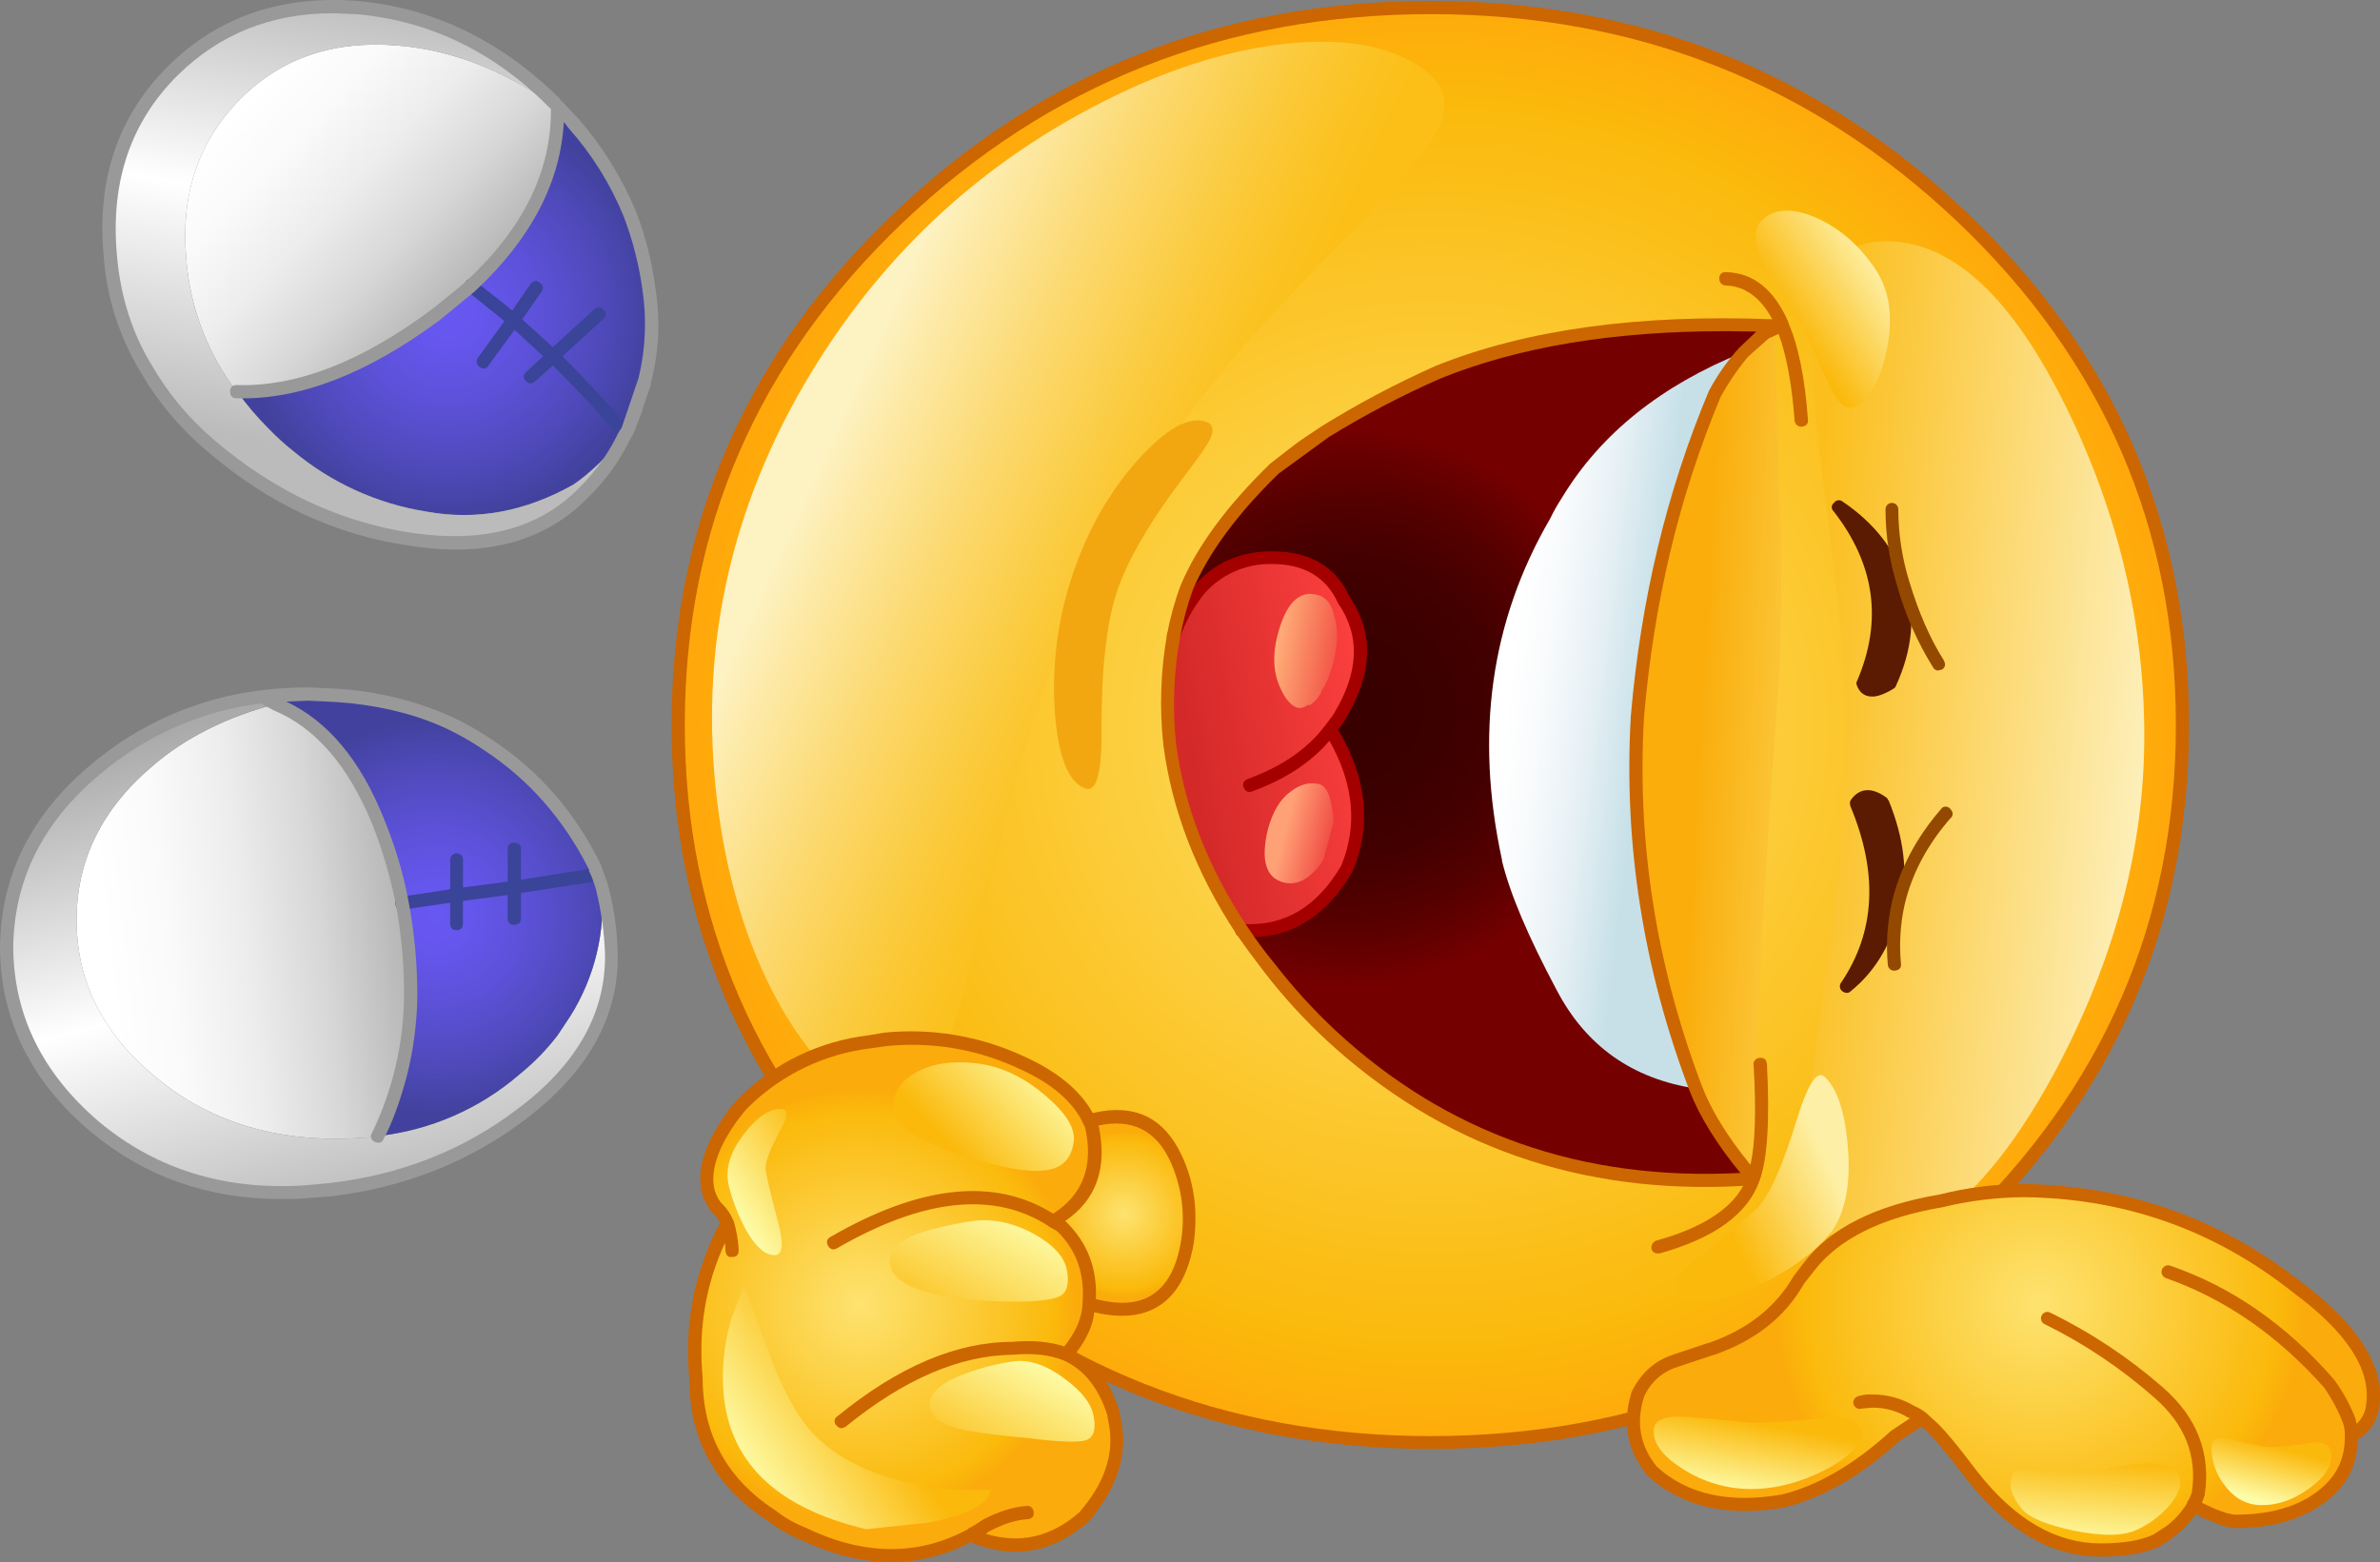 <?xml version="1.0" encoding="iso-8859-1"?>
<!-- Generator: Adobe Illustrator 20.1.0, SVG Export Plug-In . SVG Version: 6.00 Build 0)  -->
<svg version="1.0" id="Layer_1" xmlns="http://www.w3.org/2000/svg" xmlns:xlink="http://www.w3.org/1999/xlink" x="0px" y="0px"
	 viewBox="0 0 963.3 632.37" enable-background="new 0 0 963.3 632.37" xml:space="preserve">
<rect x="0" y="0" width="963.3" height="632.37" fill="#808080" stroke="none"/>
<title>emoji3_0002</title>
<radialGradient id="SVGID_1_" cx="442.242" cy="449.624" r="80.408" gradientTransform="matrix(3.7 0 0 -3.7 -1055.94 1957.14)" gradientUnits="userSpaceOnUse">
	<stop  offset="0" style="stop-color:#FDE370"/>
	<stop  offset="0.85" style="stop-color:#FBB90B"/>
	<stop  offset="1" style="stop-color:#FFA80B"/>
</radialGradient>
<path fill="url(#SVGID_1_)" d="M579.12,3.14c-84,0-155.82,28.353-215.46,85.06c-59.38,56.58-89.07,124.993-89.07,205.24
	c0,80.127,29.69,148.54,89.07,205.24c59.627,56.827,131.447,85.24,215.46,85.24c83.893,0,155.65-28.413,215.27-85.24
	c59.38-56.707,89.07-125.12,89.07-205.24c0-80.247-29.69-148.66-89.07-205.24C734.797,31.493,663.04,3.14,579.12,3.14z"/>
<radialGradient id="SVGID_2_" cx="442.222" cy="449.519" r="40.66" gradientTransform="matrix(3.7 0 0 -3.7 -1089.94 1949.37)" gradientUnits="userSpaceOnUse">
	<stop  offset="0" style="stop-color:#380000"/>
	<stop  offset="0.24" style="stop-color:#3B0000"/>
	<stop  offset="0.41" style="stop-color:#440000"/>
	<stop  offset="0.56" style="stop-color:#540000"/>
	<stop  offset="0.7" style="stop-color:#6B0000"/>
	<stop  offset="0.75" style="stop-color:#750000"/>
</radialGradient>
<path fill="url(#SVGID_2_)" d="M718.26,132c-28.46-2.34-58.397-0.367-89.81,5.92L590,148.11
	c-67.007,24.407-105.373,62.127-115.1,113.16c-4.807,25.64-2.96,48.753,5.54,69.34c29.44,72.48,76.5,118.643,141.18,138.49
	c32.4,9.86,61.78,12.527,88.14,8c-44.84-67.093-56.913-144.707-36.22-232.84c6.625-27.897,16.098-55.039,28.27-81L718.26,132z"/>
<linearGradient id="SVGID_3_" gradientUnits="userSpaceOnUse" x1="1417.353" y1="943.288" x2="1460.774" y2="963.218" gradientTransform="matrix(3.7 0 0 3.7 -4907.96 -3312.71)">
	<stop  offset="0" style="stop-color:#FDF2C2"/>
	<stop  offset="0.09" style="stop-color:#FDEBAB"/>
	<stop  offset="0.36" style="stop-color:#FCD86C"/>
	<stop  offset="0.59" style="stop-color:#FBCB3E"/>
	<stop  offset="0.76" style="stop-color:#FBC222"/>
	<stop  offset="0.87" style="stop-color:#FBBF17"/>
</linearGradient>
<path fill="url(#SVGID_3_)" d="M292,336.52c4.313,25.76,11.767,48.427,22.36,68c10.347,19.107,21.987,32.233,34.92,39.38
	c11.7,6.533,21.063,4.067,28.09-7.4c5.147-8.333,10.863-25.833,17.15-52.5c9.733-40.927,16.4-67.553,20-79.88
	c10.227-34.393,22.36-64.347,36.4-89.86c14.047-25.393,31.91-50.603,53.59-75.63c7.393-8.38,24.147-26.007,50.26-52.88
	c16.107-16.5,25.577-28.503,28.41-36.01c3.94-10-0.003-18.26-11.83-24.78c-12.813-7.147-29.877-9.55-51.19-7.21
	c-21.56,2.34-44.167,9.18-67.82,20.52c-56.167,27-99.587,68.113-130.26,123.34C291.9,216.337,281.873,274.64,292,336.52z"/>
<linearGradient id="SVGID_4_" gradientUnits="userSpaceOnUse" x1="1528.794" y1="978.154" x2="1509.844" y2="977.105" gradientTransform="matrix(3.7 0 0 3.7 -4907.96 -3312.71)">
	<stop  offset="0" style="stop-color:#FCD657"/>
	<stop  offset="0.28" style="stop-color:#FBCB42"/>
	<stop  offset="0.86" style="stop-color:#FAAE0D"/>
	<stop  offset="0.89" style="stop-color:#FAAD0B"/>
</linearGradient>
<path fill="url(#SVGID_4_)" d="M718.26,132c-6.667,4.193-13.443,11.343-20.33,21.45c-27.953,40.447-44.597,83.66-49.93,129.64
	c-8.133,69.153,12.44,133.82,61.72,194c0.74-52.667,3.88-115.667,9.42-189c1.6-21.333,2.153-45.37,1.66-72.11
	C719.72,181.827,718.873,153.833,718.26,132z"/>
<linearGradient id="SVGID_5_" gradientUnits="userSpaceOnUse" x1="1563.183" y1="979.161" x2="1523.463" y2="976.061" gradientTransform="matrix(3.7 0 0 3.7 -4907.96 -3312.71)">
	<stop  offset="0" style="stop-color:#FDF2C2"/>
	<stop  offset="1" style="stop-color:#FBBE1C"/>
</linearGradient>
<path fill="url(#SVGID_5_)" d="M763.35,97.63c-12.813,0-21.437,6.227-25.87,18.68c-3.573,10.233-4.573,26.137-3,47.71
	c0.613,6.9,3.14,28.35,7.58,64.35c3.447,28.353,5.17,51.02,5.17,68c0,29.333-4.62,75.667-13.86,139
	c-2.22,23.42-1.973,40.493,0.74,51.22c3.447,13.067,10.9,18.983,22.36,17.75c26.853-3.08,52.293-27.24,76.32-72.48
	c23.407-44.5,35.11-89.123,35.11-133.87c0-45.853-10.533-90.23-31.6-133.13C814.273,120.04,789.957,97.63,763.35,97.63z"/>
<linearGradient id="SVGID_6_" gradientUnits="userSpaceOnUse" x1="1526.546" y1="1022.461" x2="1514.826" y2="1027.781" gradientTransform="matrix(3.7 0 0 3.7 -4907.96 -3312.71)">
	<stop  offset="0" style="stop-color:#FDF0A6"/>
	<stop  offset="1" style="stop-color:#FBB90B"/>
</linearGradient>
<path fill="url(#SVGID_6_)" d="M706.8,522.35c13.553-5.547,24.333-12.573,32.34-21.08c7.02-7.64,9.977-19.537,8.87-35.69
	c-1.107-14.913-4.247-24.773-9.42-29.58c-3.08-2.96-6.837,2.707-11.27,17c-5.667,18.613-10.963,30.57-15.89,35.87
	c-1.333,1.48-9.71,8.507-25.13,21.08c-8.133,6.533-10.413,11.463-6.84,14.79C683.767,528.82,692.88,528.023,706.8,522.35z"/>
<linearGradient id="SVGID_7_" gradientUnits="userSpaceOnUse" x1="1378.098" y1="930.383" x2="1353.098" y2="906.763" gradientTransform="matrix(3.7 0 0 3.7 -4907.96 -3312.71)">
	<stop  offset="0" style="stop-color:#AAAAAA"/>
	<stop  offset="0.09" style="stop-color:#B8B8B8"/>
	<stop  offset="0.33" style="stop-color:#D7D7D7"/>
	<stop  offset="0.57" style="stop-color:#EDEDED"/>
	<stop  offset="0.8" style="stop-color:#FAFAFA"/>
	<stop  offset="1" style="stop-color:#FFFFFF"/>
</linearGradient>
<path fill="url(#SVGID_7_)" d="M93.69,155.69l2.22,2.77c24.667,0.987,51.46-9.367,80.38-31.06c6.773-5.333,11.577-9.217,14.41-11.65
	c23.28-21.82,34.92-45.487,34.92-71v-0.93l-0.55-0.37c-0.193-0.247-0.448-0.437-0.74-0.55c-20.327-14.427-41.27-22.563-62.83-24.41
	c-26.24-2.327-47.673,4.887-64.3,21.64c-16.88,17.013-24.147,38.523-21.8,64.53C76.751,123.015,83.073,140.656,93.69,155.69z"/>
<path fill="#FBB90B" d="M226.18,44.38l-0.55-0.55v0.92L226.18,44.38z"/>
<path fill="#D69C03" d="M225.62,42.9v0.92l0.55,0.55c0.799,0.398,1.545,0.895,2.22,1.48L225.62,42.9z"/>
<radialGradient id="SVGID_8_" cx="442.212" cy="449.529" r="22.54" gradientTransform="matrix(3.7 0 0 -3.7 -1455.07 1789.43)" gradientUnits="userSpaceOnUse">
	<stop  offset="0" style="stop-color:#6858F3"/>
	<stop  offset="0.18" style="stop-color:#6556EC"/>
	<stop  offset="0.45" style="stop-color:#5C51D8"/>
	<stop  offset="0.78" style="stop-color:#4E49B8"/>
	<stop  offset="1" style="stop-color:#42429E"/>
</radialGradient>
<path fill="url(#SVGID_8_)" d="M228.39,45.86c-0.675-0.585-1.421-1.082-2.22-1.48l-0.55,0.37c0,25.52-11.64,49.187-34.92,71
	c-2.833,2.467-7.637,6.35-14.41,11.65c-28.947,21.693-55.74,32.047-80.38,31.06c3.885,5.401,8.21,10.471,12.93,15.16
	c3.065,3.171,6.335,6.138,9.79,8.88c15.444,12.931,34.107,21.429,54,24.59c20.2,3.7,40.033,0.063,59.5-10.91
	c6.527-4.44,13.427-11.033,20.7-19.78l1.11-1.85l3.7-9.43c0.029-0.7,0.217-1.384,0.55-2l1.48-4.62l0.92-2l0.37-2.59
	c2.962-12.226,3.526-24.91,1.66-37.35c-1.393-10.271-3.997-20.342-7.76-30c-5.487-13.286-13.099-25.59-22.54-36.43
	c-2.077-2.529-4.297-4.936-6.65-7.21L228.39,45.86z"/>
<path fill="#D69C03" d="M225.07,43.45l0.55,0.37V42.9L224.7,42l-0.37,0.92C224.619,43.028,224.875,43.211,225.07,43.45z"/>
<linearGradient id="SVGID_9_" gradientUnits="userSpaceOnUse" x1="1373.525" y1="889.857" x2="1364.095" y2="945.088" gradientTransform="matrix(3.7 0 0 3.7 -4907.96 -3312.71)">
	<stop  offset="0" style="stop-color:#AAAAAA"/>
	<stop  offset="0.53" style="stop-color:#FFFFFF"/>
	<stop  offset="1" style="stop-color:#BBBBBB"/>
</linearGradient>
<path fill="url(#SVGID_9_)" d="M97.2,40.13c16.627-16.753,38.06-23.967,64.3-21.64c21.56,1.847,42.503,9.983,62.83,24.41l0.37-0.9
	c-23.287-23.333-50.02-36.287-80.2-38.86C114.32,0.68,89.487,9.187,70,28.66c-19.587,19.473-28.087,44.373-25.5,74.7
	c1.121,16.033,6.062,31.566,14.41,45.3c6.773,12.033,15.662,22.745,26.24,31.62c24.513,21.2,51.677,33.897,81.49,38.09
	c30.06,4.44,53.343-1.97,69.85-19.23c6.635-6.633,12.129-14.316,16.26-22.74c-7.267,8.753-14.167,15.347-20.7,19.78
	c-19.467,10.973-39.3,14.61-59.5,10.91c-19.893-3.161-38.556-11.659-54-24.59c-3.455-2.742-6.725-5.709-9.79-8.88
	c-4.696-4.691-8.997-9.762-12.86-15.16l-2.22-2.77c-10.611-15.025-16.934-32.655-18.29-51C73.05,78.657,80.32,57.137,97.2,40.13z"/>
<linearGradient id="SVGID_10_" gradientUnits="userSpaceOnUse" x1="1372.988" y1="994.775" x2="1337.988" y2="998.775" gradientTransform="matrix(3.7 0 0 3.7 -4907.96 -3312.71)">
	<stop  offset="0" style="stop-color:#AAAAAA"/>
	<stop  offset="0.09" style="stop-color:#B8B8B8"/>
	<stop  offset="0.33" style="stop-color:#D7D7D7"/>
	<stop  offset="0.57" style="stop-color:#EDEDED"/>
	<stop  offset="0.8" style="stop-color:#FAFAFA"/>
	<stop  offset="1" style="stop-color:#FFFFFF"/>
</linearGradient>
<path fill="url(#SVGID_10_)" d="M111.79,284.94c-20.08,5.333-36.71,13.667-49.89,25C41.3,327.313,31,348.133,31,372.4
	c0,24.533,10.287,45.427,30.86,62.68C82.093,452.36,106.87,461,136.19,461c2.953,0,7.387-0.183,13.3-0.55
	c0.058-0.243,0.262-0.423,0.51-0.45h0.74l2.22-0.18c3.906-8.185,7-16.732,9.24-25.52c2.502-10.166,3.804-20.591,3.88-31.06
	c0.137-12.652-0.978-25.287-3.33-37.72c-2.07-11.211-5.291-22.179-9.61-32.73C143.44,308.53,129.657,292.58,111.79,284.94z"/>
<linearGradient id="SVGID_11_" gradientUnits="userSpaceOnUse" x1="1353.604" y1="973.227" x2="1367.324" y2="1026.677" gradientTransform="matrix(3.7 0 0 3.7 -4907.96 -3312.71)">
	<stop  offset="0" style="stop-color:#AAAAAA"/>
	<stop  offset="0.53" style="stop-color:#FFFFFF"/>
	<stop  offset="1" style="stop-color:#BBBBBB"/>
</linearGradient>
<path fill="url(#SVGID_11_)" d="M61.9,309.9c13.18-11.333,29.81-19.667,49.89-25c-0.367-0.12-2.153-1.043-5.36-2.77
	c-24.998,2.627-48.596,12.833-67.63,29.25c-23.773,19.6-35.847,43.7-36.22,72.3c0.367,28.473,12.317,52.633,35.85,72.48
	c23.9,19.847,52.423,28.597,85.57,26.25l9.79-0.74c28.947-3.453,54.633-13.56,77.06-30.32c24.76-18.86,36.957-40.493,36.59-64.9
	c-0.199-9.426-1.501-18.797-3.88-27.92c1.643,18.546-2.836,37.12-12.75,52.88l-5.17,7.77c-4.469,5.832-9.619,11.11-15.34,15.72
	c-16.115,13.951-36.093,22.67-57.28,25l-2.22,0.18H150c-0.242-0.001-0.46,0.146-0.55,0.37c-5.913,0.367-10.347,0.55-13.3,0.55
	c-29.333,0-54.093-8.63-74.28-25.89C41.29,417.83,31,396.927,31,372.4C31,348.133,41.3,327.3,61.9,309.9z"/>
<radialGradient id="SVGID_12_" cx="442.212" cy="449.499" r="21.54" gradientTransform="matrix(3.7 0 0 -3.7 -1459.69 2034.06)" gradientUnits="userSpaceOnUse">
	<stop  offset="0" style="stop-color:#6858F3"/>
	<stop  offset="0.18" style="stop-color:#6556EC"/>
	<stop  offset="0.45" style="stop-color:#5C51D8"/>
	<stop  offset="0.78" style="stop-color:#4E49B8"/>
	<stop  offset="1" style="stop-color:#42429E"/>
</radialGradient>
<path fill="url(#SVGID_12_)" d="M197.53,301.58c-5.805-3.89-11.923-7.292-18.29-10.17c-13.61-5.741-28.118-9.057-42.87-9.8
	c-2.08-0.294-4.18-0.418-6.28-0.37l-5.36-0.19c-6.115-0.049-12.226,0.322-18.29,1.11c3.2,1.727,4.987,2.65,5.36,2.77
	c17.86,7.64,31.657,23.603,41.39,47.89c4.319,10.551,7.54,21.519,9.61,32.73c2.352,12.433,3.467,25.068,3.33,37.72
	c-0.076,10.469-1.378,20.894-3.88,31.06c-2.242,8.792-5.34,17.343-9.25,25.53c21.187-2.33,41.165-11.049,57.28-25
	c5.721-4.61,10.871-9.888,15.34-15.72l5.17-7.77c9.914-15.76,14.393-34.334,12.75-52.88l-2.77-7.4
	C230.55,330.283,216.137,313.78,197.53,301.58z"/>
<path fill="#3A4498" d="M240.77,352.24c-0.554-0.467-1.285-0.668-2-0.55l-27.9,4.44v-12.39c0-1.727-0.923-2.59-2.77-2.59
	c-1.252-0.178-2.412,0.692-2.59,1.944c-0.031,0.214-0.031,0.432,0,0.646v13.13l-18.11,2.4v-11.1
	c0.089-1.428-0.996-2.657-2.424-2.746c-1.428-0.089-2.657,0.996-2.746,2.424c-0.007,0.107-0.007,0.215,0,0.322V360l-19.77,3
	c-1.847,0.247-2.647,1.247-2.4,3c0.115,1.382,1.327,2.409,2.709,2.294c0.146-0.012,0.29-0.037,0.431-0.074l19-2.77v8.32
	c0,1.847,0.863,2.77,2.59,2.77c1.727,0,2.59-0.923,2.59-2.77v-9.06l18.11-2.4v9.43c-0.178,1.252,0.692,2.412,1.944,2.59
	c0.214,0.03,0.432,0.03,0.646,0c1.847,0,2.77-0.863,2.77-2.59v-10.25l28.82-4.49c1.382-0.115,2.409-1.327,2.294-2.709
	c-0.012-0.146-0.037-0.29-0.074-0.431c-0.095-0.695-0.504-1.307-1.11-1.66 M219.15,118.15c0.987-1.6,0.74-2.833-0.74-3.7
	c-1.233-1.107-2.467-0.923-3.7,0.55l-7.39,10.72c-2-1.727-7.05-5.727-15.15-12c-0.865-0.945-2.332-1.011-3.278-0.146
	c-0.165,0.151-0.307,0.325-0.422,0.516c-0.467,0.554-0.668,1.285-0.55,2c0.095,0.695,0.504,1.307,1.11,1.66L204.19,130l-10.72,14.79
	c-0.874,1.146-0.653,2.784,0.493,3.658c0.019,0.014,0.038,0.028,0.057,0.042c1.48,1.107,2.713,0.923,3.7-0.55l10.53-14.42
	l11.64,10.72l-6.84,6.29c-1.333,1.233-1.393,2.467-0.18,3.7c1.107,1.233,2.34,1.293,3.7,0.18l7.21-6.47
	c9.607,9.493,18.17,18.677,25.69,27.55c0.515,0.564,1.236,0.896,2,0.92c0.631-0.008,1.232-0.276,1.66-0.74
	c1.098-0.66,1.453-2.086,0.792-3.184c-0.115-0.191-0.257-0.365-0.422-0.516c-7.513-8.753-16.137-18-25.87-27.74l16.63-15.16
	c1.022-0.764,1.231-2.212,0.467-3.233c-0.132-0.177-0.29-0.334-0.467-0.467c-1.107-1.233-2.34-1.293-3.7-0.18l-16.82,15.35
	l-12.38-11.28L219.15,118.15z"/>
<path fill="#999999" d="M243.18,350c-10.473-21.333-25.2-38.213-44.18-50.64c-5.935-4.041-12.24-7.51-18.83-10.36
	c-13.805-5.789-28.481-9.226-43.42-10.17l-12-0.55c-6.237-0.003-12.468,0.368-18.66,1.11c-25.483,2.994-49.52,13.429-69.11,30
	C12.573,329.697,0.247,354.46,0,383.68c0.247,29.213,12.503,54.053,36.77,74.52c21.807,18.12,47.43,27.18,76.87,27.18
	c4.667,0,8.177-0.123,10.53-0.37l10-0.74c29.567-3.573,55.62-13.867,78.16-30.88c25.5-19.227,38.067-41.54,37.7-66.94
	c-0.169-9.685-1.537-19.311-4.07-28.66L243.18,350 M178.18,293.79c6.269,2.773,12.268,6.12,17.92,10
	c18,11.833,32.107,27.92,42.32,48.26v0.55c0.247,0.493,0.617,1.293,1.11,2.4l1.48,4.25c2.273,8.893,3.574,18.006,3.88,27.18
	c0.247,23.913-11.64,44.807-35.66,62.68c-21.807,16.52-47,26.443-75.58,29.77l-9.79,0.92c-32.573,2.233-60.493-6.327-83.76-25.68
	c-22.913-19.6-34.493-43.08-34.74-70.44c0.247-27.487,11.95-50.907,35.11-70.26c18.521-15.761,41.268-25.728,65.41-28.66l1.11,0.74
	l3.7,2c17,7.027,30.367,22.497,40.1,46.41c4.104,10.417,7.257,21.184,9.42,32.17c2.303,12.254,3.418,24.702,3.33,37.17
	c-0.173,19.159-4.589,38.041-12.93,55.29c-0.793,1.069-0.569,2.578,0.5,3.371c0.187,0.138,0.392,0.249,0.61,0.329
	c1.727,0.74,2.897,0.37,3.51-1.11c3.573-6.667,6.777-15.42,9.61-26.26c2.571-10.348,3.937-20.958,4.07-31.62
	c0.024-12.832-1.158-25.639-3.53-38.25c-2.13-11.337-5.41-22.428-9.79-33.1c-9.487-23.933-22.73-39.9-39.73-47.9l8.87-0.37
	l11.46,0.55c15.767,1.107,29.75,4.31,41.95,9.61 M41.95,103.55c1.154,16.413,6.152,32.325,14.59,46.45
	c7.046,12.277,16.183,23.229,27,32.36c24.76,21.447,52.353,34.327,82.78,38.64c5.929,0.928,11.919,1.423,17.92,1.48
	c22.42,0,40.467-7.15,54.14-21.45c6.928-6.79,12.62-14.736,16.82-23.48l1.11-1.85l3.7-9.43l0.18-1.11l3-8.69l0.37-2
	c3.207-12.441,3.772-25.417,1.66-38.09c-1.361-10.501-3.966-20.804-7.76-30.69c-5.638-13.516-13.369-26.06-22.91-37.17l-7-7.4
	L227,40.75l-0.37-0.74c-23.833-23.593-51.147-36.807-81.94-39.64c-30.92-2.34-56.42,6.413-76.5,26.26
	C47.863,46.723,39.117,72.363,41.95,103.55 M134.71,5.36l9.42,0.37c29.813,2.587,55.99,15.283,78.53,38.09L223,44v0.74
	c0,24.9-11.397,47.9-34.19,69c-2.34,2.093-6.53,5.543-12.57,10.35l-1.66,1.29c-28.307,21.08-54.533,31.243-78.68,30.49
	c-1.847,0-2.77,0.863-2.77,2.59c0,1.847,0.863,2.77,2.59,2.77c25.38,0.74,52.79-9.8,82.23-31.62l14.41-11.83
	c22.547-21.08,34.497-43.883,35.85-68.41l2,2.59c9.342,10.496,16.838,22.5,22.17,35.5c3.631,9.482,6.174,19.345,7.58,29.4
	c1.866,12.001,1.363,24.252-1.48,36.06l-6.84,20.15l-1.29,2c-3.929,8.241-9.243,15.746-15.71,22.19
	c-16,16.52-38.543,22.683-67.63,18.49c-29.193-4.313-55.927-16.827-80.2-37.54c-10.301-8.714-18.996-19.165-25.69-30.88
	C53.267,134.29,48.66,119.513,47.3,103c-2.587-29.467,5.607-53.63,24.58-72.49C88.88,13.743,109.823,5.36,134.71,5.36z"/>
<path fill="#CC6600" d="M579.12,0.37C494.373,0.37,422,28.97,362,86.17c-60.12,57.22-90.18,126.31-90.18,207.27
	c0,81.113,30.057,150.143,90.17,207.09c59.873,57.333,132.247,86,217.12,86s157.247-28.667,217.12-86
	C856.077,443.457,886,374.427,886,293.44c0-81.113-29.937-150.207-89.81-207.28C736.103,28.967,663.747,0.37,579.12,0.37 M365.5,90
	C424.633,33.82,495.84,5.73,579.12,5.73c83.153,0,154.293,28.09,213.42,84.27c58.76,56,88.14,123.813,88.14,203.44
	c0,79.507-29.38,147.243-88.14,203.21c-58.887,56.46-130.03,84.69-213.43,84.69s-154.603-28.23-213.61-84.69
	c-58.887-56.087-88.33-123.823-88.33-203.21C277.177,213.933,306.62,146.12,365.5,90z"/>
<radialGradient id="SVGID_13_" cx="442.222" cy="449.529" r="9.14" gradientTransform="matrix(3.7 0 0 -3.7 -1181.22 2154.8)" gradientUnits="userSpaceOnUse">
	<stop  offset="0" style="stop-color:#FDE370"/>
	<stop  offset="0.9" style="stop-color:#FBB90B"/>
	<stop  offset="1" style="stop-color:#FBAB0B"/>
</radialGradient>
<path fill="url(#SVGID_13_)" d="M440.71,527.71c0.242-0.001,0.46,0.146,0.55,0.37c22.173,6.04,35.293-2.293,39.36-25
	c1.847-12.453,0.247-23.98-4.8-34.58c-6.667-13.927-18-18.98-34-15.16c-0.327,0.252-0.783,0.252-1.11,0l1.11,2.22
	c3.94,17.26-0.863,29.897-14.41,37.91c-0.337,0.382-0.79,0.642-1.29,0.74l3.51,2.22C438.123,504.59,441.817,515.017,440.71,527.71z"
	/>
<radialGradient id="SVGID_14_" cx="442.222" cy="449.519" r="23.64" gradientTransform="matrix(3.7 0 0 -3.7 -1288.03 2191.04)" gradientUnits="userSpaceOnUse">
	<stop  offset="0" style="stop-color:#FDE370"/>
	<stop  offset="0.9" style="stop-color:#FBB90B"/>
	<stop  offset="1" style="stop-color:#FBAB0B"/>
</radialGradient>
<path fill="url(#SVGID_14_)" d="M290.11,489.07c1.941,1.613,3.409,3.721,4.25,6.1c-10.473,19.333-14.723,40.29-12.75,62.87
	c0,23.913,10.41,42.527,31.23,55.84c3.629,2.785,7.606,5.085,11.83,6.84c24.513,11.833,47.303,12.017,68.37,0.55
	c1.533,1.011,3.222,1.761,5,2.22c14.667,4.44,28.217,1.297,40.65-9.43c10.473-12.08,14.783-24.283,12.93-36.61l-1.11-5.55
	c-3.693-11.713-10.027-19.603-19-23.67c5.173-5.673,8.19-11.713,9.05-18.12l0.18-2.4c1.107-12.667-2.59-23.083-11.09-31.25
	l-3.51-2.22c0.5-0.098,0.953-0.358,1.29-0.74c13.553-8,18.357-20.637,14.41-37.91l-1.11-2.22
	c-4.433-9.613-13.797-17.503-28.09-23.67c-16.916-7.792-35.608-10.92-54.14-9.06l-6.65,1.11
	c-19.064,2.205-36.836,10.744-50.47,24.25l-1.11,1.11c-4.145,4.612-7.628,9.779-10.35,15.35
	C284.507,473.547,284.57,482.417,290.11,489.07z"/>
<path fill="#CC6600" d="M299,444.69l-0.74,0.55c-4.215,4.907-7.815,10.31-10.72,16.09c-5.793,12.08-5.487,22.003,0.92,29.77
	c1.309,1.022,2.341,2.356,3,3.88C281.145,514.285,276.808,536.222,279,558c0,25.027,10.717,44.317,32.15,57.87
	c3.781,2.953,7.946,5.378,12.38,7.21c12.933,6.16,25.313,9.243,37.14,9.25c11.274-0.038,22.37-2.818,32.33-8.1
	c1.34,0.732,2.768,1.29,4.25,1.66c15.647,5.053,30.12,1.72,43.42-10c10.967-12.82,15.463-25.763,13.49-38.83l-1.11-5.92
	c-3.447-11.093-9.237-18.983-17.37-23.67c4.313-5.673,6.717-11.097,7.21-16.27c10.72,2.587,19.467,1.723,26.24-2.59
	c7.147-4.56,11.813-12.943,14-25.15c1.847-13.333,0.18-25.353-5-36.06c-7.147-15.16-19.097-20.77-35.85-16.83
	c-5.173-9.367-14.72-17.133-28.64-23.3c-17.399-7.937-36.589-11.128-55.62-9.25l-6.65,1.11c-19.552,2.328-37.78,11.075-51.83,24.87
	l-0.55,0.74 M292.15,487.27c-4.667-5.673-4.607-13.563,0.18-23.67c2.635-5.263,5.925-10.171,9.79-14.61l1.29-1.29
	c13.283-12.88,30.414-21.063,48.78-23.3l6.47-0.92c18.077-1.876,36.326,1.125,52.85,8.69c13.553,5.92,22.483,13.377,26.79,22.37
	l0.92,2c3.447,15.407-0.863,26.993-12.93,34.76c-23.653-14.793-53.713-11.65-90.18,9.43c-1.48,0.86-1.787,2.093-0.92,3.7
	c0.38,0.616,0.969,1.074,1.66,1.29c0.641,0.119,1.304-0.014,1.85-0.37c35.233-20.34,63.873-23.3,85.92-8.88l0.18,0.19l3,1.66
	c7.887,7.64,11.337,17.377,10.35,29.21v0.37l-0.18,2c-0.74,5.053-3.143,10.107-7.21,15.16c-6.033-2-13.057-2.617-21.07-1.85
	c-22.547,0-46.137,10.047-70.77,30.14c-1.098,0.66-1.453,2.086-0.792,3.184c0.115,0.191,0.257,0.365,0.422,0.516
	c1.107,1.333,2.4,1.457,3.88,0.37c23.527-19.107,46.01-28.773,67.45-29c8-0.74,14.837,0,20.51,2.22
	c8.253,3.7,14.167,11.033,17.74,22l0.92,5.18c1.727,11.587-2.34,23.05-12.2,34.39c-11.453,10-24.08,12.897-37.88,8.69l1.29-0.92
	c5.787-3.08,11.023-4.747,15.71-5c1.847-0.247,2.647-1.17,2.4-2.77c0.019-0.692-0.249-1.362-0.74-1.85
	c-0.5-0.567-1.251-0.845-2-0.74c-5.547,0.367-11.583,2.277-18.11,5.73c-1.816,1.317-3.732,2.49-5.73,3.51v0.18
	c-20.327,10.973-42.327,10.727-66-0.74c-4.186-1.636-8.108-3.88-11.64-6.66c-19.833-12.82-29.75-30.757-29.75-53.81
	c-1.847-19.6,1.17-37.843,9.05-54.73l0.18,3.33c0.247,1.847,1.17,2.647,2.77,2.4c1.727,0,2.59-0.923,2.59-2.77
	c-0.218-3.947-0.889-7.856-2-11.65v-0.18l-0.18-0.18c-1.054-2.573-2.626-4.902-4.62-6.84 M466.26,524.21
	c-5.547,3.573-13.123,4.127-22.73,1.66c0.613-12.573-3.513-23.113-12.38-31.62c12.667-8.627,17.163-21.507,13.49-38.64
	c13.427-2.833,23.037,1.85,28.83,14.05c4.795,10.262,6.374,21.734,4.53,32.91c-1.82,10.72-5.75,17.93-11.79,21.63L466.26,524.21z"/>
<radialGradient id="SVGID_15_" cx="442.222" cy="449.519" r="28.99" gradientTransform="matrix(3.7 0 0 -3.7 -810.73 2190.67)" gradientUnits="userSpaceOnUse">
	<stop  offset="0" style="stop-color:#FDE370"/>
	<stop  offset="0.9" style="stop-color:#FBB90B"/>
	<stop  offset="1" style="stop-color:#FBAB0B"/>
</radialGradient>
<path fill="url(#SVGID_15_)" d="M732.12,512.92l-4.07,5.18c-7.367,12.94-19.07,22.24-35.11,27.9l-15.15,5
	c-6.667,2-11.593,6.437-14.78,13.31c-3.693,11.713-1.847,22.067,5.54,31.06c13.18,11.96,30.92,16.027,53.22,12.2
	c14.907-3.713,29.983-12.457,45.23-26.23l4.25-2.77c3.94-2.467,5.91-3.883,5.91-4.25h1.11l2.59,2.4
	c3.447,3.08,9.297,9.983,17.55,20.71c15.767,20.093,33.013,30.14,51.74,30.14c8.993,0,16.447-1.233,22.36-3.7l3.88-2.4l1.29-1.11
	c3.836-2.73,7.101-6.185,9.61-10.17l0.55-1.29c0.987,1.107,3.45,2.523,7.39,4.25c4.313,1.727,7.577,2.59,9.79,2.59
	c11.453,0,21.12-2.097,29-6.29l4.25-2.59c8.867-6.287,13.3-14.547,13.3-24.78V581c5.053-2.467,7.947-6.597,8.68-12.39
	c1.847-15.16-8.377-31.06-30.67-47.7c-32.4-25.393-69.357-38.393-110.87-39c-11.147,0.231-22.237,1.656-33.08,4.25
	C760.423,490.32,742.587,499.24,732.12,512.92z"/>
<path fill="#CC6600" d="M729.9,511.44l-4.07,5.36c-7.147,12.327-18.357,21.203-33.63,26.63l-0.74,0.18l-14.41,4.81
	c-7.393,2.467-12.937,7.467-16.63,15c-3.94,12.573-1.847,23.853,6.28,33.84c13.8,12.667,32.34,16.98,55.62,12.94
	c15.647-3.947,31.107-12.883,46.38-26.81l9.05-5.92v0.18l1.48,1.11c2.953,2.587,8.62,9.367,17,20.34
	c16.26,20.707,34.26,31.06,54,31.06c9.853,0,17.737-1.357,23.65-4.07l4.07-2.4l0.37-0.37l1.11-0.92
	c3.586-2.604,6.71-5.792,9.24-9.43c1.864,0.962,3.776,1.827,5.73,2.59c4.433,2,8.007,3,10.72,3c11.827,0,21.927-2.28,30.3-6.84
	l1.11-0.55l3.33-2.22c9.487-6.407,14.29-15.16,14.41-26.26c5.053-2.96,8.01-7.583,8.87-13.87c1.847-16-8.747-32.64-31.78-49.92
	c-32.907-25.807-70.433-39.017-112.58-39.63c-11.341,0.045-22.634,1.472-33.63,4.25C758.91,487.96,740.493,497.267,729.9,511.44
	 M730.08,519.76l4.07-5.18c10-13.067,27.37-21.697,52.11-25.89c10.651-2.584,21.561-3.949,32.52-4.07
	c40.9,0.367,77.303,13.187,109.21,38.46c21.68,16,31.597,31.04,29.75,45.12c-0.202,3.11-1.591,6.024-3.88,8.14l-0.55-2.22
	c-2.157-5.519-5.014-10.738-8.5-15.53c-19.207-22.187-41.32-37.593-66.34-46.22c-1.381-0.511-2.914,0.194-3.425,1.575
	s0.194,2.914,1.575,3.425c23.9,8.38,45.273,23.173,64.12,44.38c3.068,4.442,5.611,9.224,7.58,14.25
	c0.409,1.257,0.658,2.561,0.74,3.88v2.22c0,9.367-4.127,16.887-12.38,22.56l-2.77,1.85l-1.11,0.55
	c-7.513,4.067-16.753,6.1-27.72,6.1c-2,0-4.897-0.8-8.69-2.4l-5.17-2.4l1.11-3c2.587-17.013-3.02-31.56-16.82-43.64
	c-13.803-12.084-29.151-22.28-45.64-30.32c-0.606-0.358-1.34-0.424-2-0.18c-0.666,0.179-1.211,0.655-1.48,1.29
	c-0.358,0.606-0.424,1.34-0.18,2c0.181,0.665,0.656,1.21,1.29,1.48c16.09,7.919,31.054,17.944,44.5,29.81
	c12.32,10.727,17.37,23.487,15.15,38.28c-0.326,1.086-0.758,2.138-1.29,3.14c-0.436,0.373-0.703,0.907-0.74,1.48
	c-2.215,3.599-5.101,6.739-8.5,9.25l-5.17,3.33c-5.053,2.34-12.137,3.51-21.25,3.51c-18,0-34.57-9.613-49.71-28.84
	c-8.627-11.467-14.54-18.493-17.74-21.08l-2.59-2.4c-1.591-1.397-3.402-2.523-5.36-3.33c-5.135-3.07-11.017-4.669-17-4.62
	c-1.999-0.12-4.002,0.131-5.91,0.74c-0.624,0.252-1.145,0.706-1.48,1.29c-0.358,0.606-0.424,1.34-0.18,2
	c0.252,0.624,0.706,1.145,1.29,1.48c0.609,0.348,1.339,0.414,2,0.18c0.12,0,1.537-0.123,4.25-0.37
	c5.157-0.074,10.225,1.339,14.6,4.07l0.74,0.18l-7.76,5.18c-14.9,13.58-29.61,22.157-44.13,25.73
	c-21.433,3.7-38.31-0.06-50.63-11.28c-6.773-8.38-8.497-17.81-5.17-28.29c2.507-5.722,7.351-10.093,13.3-12l14.41-4.81l0.74-0.18
	C710.497,542.633,722.567,533.073,730.08,519.76z"/>
<path fill="#5B1B02" d="M751.33,325.06v0.37c11.7,27.733,10.407,52.327-3.88,73.78c9.853-8,16.32-19.217,19.4-33.65
	c2.707-12.573,1.107-26.07-4.8-40.49C757.617,321.857,754.043,321.853,751.33,325.06z"/>
<path fill="#5B1B02" d="M754.11,276.43c1.333,3.947,4.967,3.947,10.9,0c6.28-14.173,7.513-27.423,3.7-39.75
	c-3.693-12.453-11.823-22.93-24.39-31.43C761.687,227.803,764.95,251.53,754.11,276.43z"/>
<path fill="#5B1B02" d="M764.45,324.14l-0.73-1.14c-2.833-2.093-5.42-3.14-7.76-3.14c-2.587,0-4.803,1.233-6.65,3.7
	c-0.419,0.521-0.616,1.185-0.55,1.85l0.18,0.92c11.333,27.12,10.1,50.91-3.7,71.37c-0.868,1.059-0.714,2.622,0.346,3.49
	c0.008,0.007,0.016,0.013,0.024,0.02c0.534,0.416,1.176,0.673,1.85,0.74c0.631-0.008,1.232-0.276,1.66-0.74
	c10.227-8.26,17.003-19.97,20.33-35.13c2.833-12.82,1.167-26.82-5-42 M755.95,325.19c1.436,0.131,2.794,0.712,3.88,1.66
	c5.447,13.847,6.927,26.563,4.44,38.15c-1.052,4.891-2.6,9.663-4.62,14.24c4.313-16.393,2.59-34.207-5.17-53.44
	c0.397-0.379,0.932-0.577,1.48-0.55 M742.28,203.58c-0.961,0.708-1.166,2.06-0.458,3.02c0.083,0.112,0.176,0.216,0.278,0.31
	c16.753,21.447,19.957,44.313,9.61,68.6c-0.374,0.545-0.442,1.243-0.18,1.85c1.107,3.08,3.2,4.62,6.28,4.62
	c2.22,0,5.053-1.047,8.5-3.14c0.528-0.264,0.928-0.729,1.11-1.29c6.667-14.667,7.96-28.533,3.88-41.6
	c-4.067-13.187-12.567-24.157-25.5-32.91c-1.016-0.834-2.516-0.686-3.35,0.33c-0.058,0.07-0.111,0.144-0.16,0.22 M756,218.93
	c4.654,5.377,8.117,11.678,10.16,18.49c3.693,11.587,2.583,24.037-3.33,37.35c-1.487,1.023-3.205,1.659-5,1.85l-0.74-0.19
	C765.203,256.463,764.84,237.297,756,218.93z"/>
<path fill="#934900" d="M789.59,331.16c1.107-1.233,0.983-2.527-0.37-3.88c-0.865-0.945-2.332-1.011-3.278-0.146
	c-0.165,0.151-0.307,0.325-0.422,0.516c-10,11.587-16.59,24.1-19.77,37.54c-1.866,8.306-2.426,16.852-1.66,25.33
	c0.065,1.396,1.25,2.474,2.646,2.409c0.042-0.002,0.083-0.005,0.124-0.009H767c1.847-0.247,2.647-1.247,2.4-3
	c-0.745-7.919-0.245-15.906,1.48-23.67c2.953-12.573,9.173-24.283,18.66-35.13 M784.54,271.4l1.48-0.37
	c1.333-0.86,1.58-2.093,0.74-3.7c-5.547-8.753-10.213-19.42-14-32c-2.901-9.395-4.394-19.168-4.43-29
	c0.089-1.428-0.996-2.657-2.424-2.746c-1.428-0.089-2.657,0.996-2.746,2.424c-0.007,0.107-0.007,0.215,0,0.322
	c0.017,10.343,1.574,20.626,4.62,30.51c3.257,11.732,8.173,22.939,14.6,33.28c0.42,0.835,1.286,1.35,2.22,1.32L784.54,271.4z"/>
<linearGradient id="SVGID_16_" gradientUnits="userSpaceOnUse" x1="1506.464" y1="973.143" x2="1491.363" y2="971.293" gradientTransform="matrix(3.7 0 0 3.7 -4907.96 -3312.71)">
	<stop  offset="0" style="stop-color:#C7E0E8"/>
	<stop  offset="0.03" style="stop-color:#C9E1E9"/>
	<stop  offset="0.42" style="stop-color:#E7F1F5"/>
	<stop  offset="0.76" style="stop-color:#F9FBFC"/>
	<stop  offset="1" style="stop-color:#FFFFFF"/>
</linearGradient>
<path fill="url(#SVGID_16_)" d="M694.05,159.39c3.328-5.973,7.226-11.609,11.64-16.83c-33.387,13.433-57.9,33.1-73.54,59
	c-1.771,2.737-3.374,5.579-4.8,8.51c-24,41.293-30.467,87.333-19.4,138.12v0.37c3.2,13.187,10.59,30.63,22.17,52.33
	c11.827,22.56,30.55,35.81,56.17,39.75c-18.461-47.927-26.522-99.231-23.65-150.51C666.707,243.277,677.177,199.697,694.05,159.39z"
	/>
<linearGradient id="SVGID_17_" gradientUnits="userSpaceOnUse" x1="1478.355" y1="974.325" x2="1456.875" y2="978.075" gradientTransform="matrix(3.7 0 0 3.7 -4907.96 -3312.71)">
	<stop  offset="0" style="stop-color:#FF4240"/>
	<stop  offset="1" style="stop-color:#D42929"/>
</linearGradient>
<path fill="url(#SVGID_17_)" d="M543.82,242.78c-5.173-11.333-14.84-17-29-17c-12.073,0-21.867,4.313-29.38,12.94
	c-4.479,5.599-7.978,11.914-10.35,18.68c-2.745,14.441-3.304,29.213-1.66,43.82c3.447,25.887,13.18,51.033,29.2,75.44
	c17.86,1.333,32.027-7,42.5-25c7.76-18.12,5.543-36.92-6.65-56.4l3.12-4.26C552.933,272.907,553.673,256.833,543.82,242.78z"/>
<path fill="#A40000" d="M514.81,223.18c-12.813,0-23.283,4.623-31.41,13.87c-4.187,4.933-7.82,11.403-10.9,19.41
	c-0.238,0.645-0.238,1.355,0,2c0.3,0.682,0.924,1.168,1.66,1.29c1.48,0.613,2.59,0.12,3.33-1.48c2.251-6.421,5.56-12.421,9.79-17.75
	c6.897-7.97,16.993-12.443,27.53-12.2c13.06,0,21.99,5.3,26.79,15.9c9.113,13.187,8.447,28.227-2,45.12l-3.14,4.25l-0.18,0.18
	c-7.02,9.367-17.49,16.577-31.41,21.63c-1.6,0.74-2.093,1.85-1.48,3.33c0.216,0.691,0.674,1.28,1.29,1.66
	c0.645,0.239,1.355,0.239,2,0c13.333-4.807,23.803-11.647,31.41-20.52c9.853,17.507,11.453,34.333,4.8,50.48
	c-9.853,16.887-23.22,24.777-40.1,23.67c-0.67-0.146-1.368,0.062-1.85,0.55c-0.585,0.434-0.926,1.122-0.92,1.85
	c-0.118,0.715,0.083,1.446,0.55,2c0.488,0.491,1.158,0.759,1.85,0.74l3.88,0.18c17.12,0,30.857-8.877,41.21-26.63
	c7.76-18.493,5.79-37.6-5.91-57.32l2.22-3c11.827-19.107,12.627-36.057,2.4-50.85C540.68,229.3,530.21,223.18,514.81,223.18z"/>
<path fill="#CC6600" d="M698.67,110.2h-0.18c-1.252-0.178-2.412,0.692-2.59,1.944c-0.031,0.214-0.031,0.432,0,0.646
	c-0.094,1.433,0.992,2.671,2.424,2.764c0.055,0.004,0.11,0.005,0.166,0.006c7.76,0.247,14.043,4.807,18.85,13.68
	c-54.327-2.093-99.723,4.193-136.19,18.86c-15.925,7.072-31.345,15.231-46.15,24.42c-5.667,3.7-9.363,6.227-11.09,7.58l-9.79,7.58
	c-17.493,17.013-29.567,33.407-36.22,49.18c-2.428,6.492-4.282,13.184-5.54,20c-2.613,14.771-3.111,29.839-1.48,44.75
	c3.447,26.38,13.303,51.897,29.57,76.55c3.333,4.807,7.09,9.923,11.27,15.35c7.558,9.787,15.903,18.94,24.95,27.37
	c46.667,43.147,102.963,62.87,168.89,59.17c-5.3,9.74-17.063,17.137-35.29,22.19c-0.624,0.252-1.145,0.706-1.48,1.29
	c-0.36,0.6-0.491,1.311-0.37,2c0.283,1.175,1.387,1.963,2.59,1.85h0.74c22.167-6.167,35.637-15.96,40.41-29.38
	c3.2-8.753,4.2-24.533,3-47.34c-0.247-1.847-1.247-2.647-3-2.4c-0.728-0.006-1.416,0.336-1.85,0.92
	c-0.488,0.482-0.696,1.18-0.55,1.85c1.107,18.613,0.677,32.11-1.29,40.49c-9.333-11.467-15.863-22.067-19.59-31.8
	c-18.587-48.953-26.41-98.76-23.47-149.42c3.94-46.473,14.273-89.68,31-129.62c3.17-5.764,6.883-11.213,11.09-16.27l8.13-7.21
	l0.55-0.37l3.7-1.66c3.2,8.627,5.357,20.277,6.47,34.95c0.045,1.485,1.286,2.652,2.771,2.607c0.077-0.002,0.153-0.008,0.229-0.017
	c1.847-0.247,2.647-1.247,2.4-3c-1.233-16.667-3.82-29.547-7.76-38.64l-0.18-0.74c-5.787-13.187-14.163-19.903-25.13-20.15
	 M697.94,134.03l12.93,0.19c-3.94,3.7-6.273,5.92-7,6.66c-4.775,5.262-8.873,11.101-12.2,17.38
	c-17,40.433-27.533,84.317-31.6,131.65c-2.953,51.647,4.993,102.25,23.84,151.81c4.067,10.353,10.903,21.387,20.51,33.1
	c-64.307,3.333-119.003-15.957-164.09-57.87c-8.823-8.281-16.978-17.246-24.39-26.81c-3.963-4.798-7.665-9.805-11.09-15
	c-15.9-23.893-25.517-48.607-28.85-74.14c-1.527-14.365-0.968-28.875,1.66-43.08c1.168-6.547,2.898-12.98,5.17-19.23
	c6.527-15.16,18.107-30.827,34.74-47L537.72,177c14.578-9.001,29.769-16.97,45.46-23.85c31.54-12.727,69.79-19.09,114.75-19.09
	L697.94,134.03z"/>
<path fill="#F2A711" d="M479.7,192.3c5.547-7.273,8.88-12.08,10-14.42c1.847-3.82,1.293-6.223-1.66-7.21
	c-6.9-2.22-15.953,2.833-27.16,15.16c-11.827,13.067-20.827,28.907-27,47.52c-5.945,17.979-8.283,36.955-6.88,55.84
	c1.48,17.753,5.607,27.753,12.38,30c4.433,1.48,6.59-6.347,6.47-23.48c-0.12-24.287,1.913-42.9,6.1-55.84
	C456.283,226.77,465.533,210.913,479.7,192.3z"/>
<linearGradient id="SVGID_18_" gradientUnits="userSpaceOnUse" x1="1532.04" y1="924.535" x2="1522.54" y2="930.765" gradientTransform="matrix(3.7 0 0 3.7 -4907.96 -3312.71)">
	<stop  offset="0" style="stop-color:#FDF0A6"/>
	<stop  offset="1" style="stop-color:#FBB90B"/>
</linearGradient>
<path fill="url(#SVGID_18_)" d="M758.91,108.72c-6.28-9.24-13.917-15.957-22.91-20.15c-8.867-4.067-15.89-4.373-21.07-0.92
	c-4.56,3.08-5.56,7.95-3,14.61c1.6,4.067,6.267,11.893,14,23.48c2.093,3.08,6.713,12.697,13.86,28.85
	c4.067,9.12,8.067,12.323,12,9.61c5.787-3.947,9.787-11.713,12-23.3C766.33,128.08,764.703,117.353,758.91,108.72z"/>
<linearGradient id="SVGID_19_" gradientUnits="userSpaceOnUse" x1="1466.982" y1="986.029" x2="1473.533" y2="987.679" gradientTransform="matrix(3.7 0 0 3.7 -4907.96 -3312.71)">
	<stop  offset="0.01" style="stop-color:#FFA177"/>
	<stop  offset="1" style="stop-color:#ED3333"/>
</linearGradient>
<path fill="url(#SVGID_19_)" d="M535.69,347.8l4.07-15c-0.613-9.367-2.523-14.483-5.73-15.35c-3.94-0.987-7.82,0.013-11.64,3
	c-4.187,2.96-7.267,8.077-9.24,15.35c-2.953,12.453-0.797,19.603,6.47,21.45c4.667,1.107,9.04-0.68,13.12-5.36
	C533.939,350.696,534.935,349.314,535.69,347.8z"/>
<linearGradient id="SVGID_20_" gradientUnits="userSpaceOnUse" x1="1466.329" y1="966.051" x2="1475.249" y2="967.551" gradientTransform="matrix(3.7 0 0 3.7 -4907.96 -3312.71)">
	<stop  offset="0" style="stop-color:#FFAB77"/>
	<stop  offset="1" style="stop-color:#ED3333"/>
</linearGradient>
<path fill="url(#SVGID_20_)" d="M532.92,240.75c-7.28-1.833-12.587,3.713-15.92,16.64c-2,7.887-1.63,14.85,1.11,20.89
	c2.093,4.807,4.557,7.58,7.39,8.32c1.409,0.069,2.793-0.392,3.88-1.29c0.515,0.274,1.154,0.114,1.48-0.37l1.29-1.11
	c1.047-1.023,1.922-2.208,2.59-3.51l0.18-0.74c1.727-2.34,3.327-6.223,4.8-11.65c1.847-7.52,1.907-13.853,0.18-19
	C538.82,244.21,536.493,241.483,532.92,240.75z"/>
<linearGradient id="SVGID_21_" gradientUnits="userSpaceOnUse" x1="1440.692" y1="1011.784" x2="1430.922" y2="1021.135" gradientTransform="matrix(3.7 0 0 3.7 -4907.96 -3312.71)">
	<stop  offset="0" style="stop-color:#FDFCA8"/>
	<stop  offset="1" style="stop-color:#FBB90B"/>
</linearGradient>
<path fill="url(#SVGID_21_)" d="M434.61,461.89c0.613-5.333-3.33-11.56-11.83-18.68c-8.747-7.393-17.923-11.647-27.53-12.76
	s-17.553-0.003-23.84,3.33c-5.913,3.08-9.177,7.27-9.79,12.57c-0.613,4.667,1.913,8.857,7.58,12.57c4.56,2.96,12.26,6.163,23.1,9.61
	c15.893,5.053,27.167,6.593,33.82,4.62C431.047,471.683,433.877,467.93,434.61,461.89z"/>
<linearGradient id="SVGID_22_" gradientUnits="userSpaceOnUse" x1="1437.191" y1="1027.549" x2="1429.191" y2="1042.67" gradientTransform="matrix(3.7 0 0 3.7 -4907.96 -3312.71)">
	<stop  offset="0" style="stop-color:#FDFCA8"/>
	<stop  offset="1" style="stop-color:#FBB90B"/>
</linearGradient>
<path fill="url(#SVGID_22_)" d="M431.84,514.22c-0.987-5.427-5.483-10.357-13.49-14.79c-8.627-4.667-17.187-6.333-25.68-5
	c-10.593,1.727-18.417,3.7-23.47,5.92c-6.667,3.08-9.623,6.9-8.87,11.46c1.333,8.38,14.453,13.31,39.36,14.79
	c15.52,0.74,25.253,0.123,29.2-1.85C431.843,523.277,432.827,519.767,431.84,514.22z"/>
<linearGradient id="SVGID_23_" gradientUnits="userSpaceOnUse" x1="1440.308" y1="1044.289" x2="1433.158" y2="1057.819" gradientTransform="matrix(3.7 0 0 3.7 -4907.96 -3312.71)">
	<stop  offset="0" style="stop-color:#FDFCA8"/>
	<stop  offset="1" style="stop-color:#FBB90B"/>
</linearGradient>
<path fill="url(#SVGID_23_)" d="M442.74,573.76c-0.86-5.427-4.927-10.727-12.2-15.9c-7.513-5.547-14.537-7.767-21.07-6.66
	c-7.689,1.142-15.203,3.256-22.36,6.29c-8,3.573-11.573,7.64-10.72,12.2c0.74,4.44,5.74,7.583,15,9.43
	c5.3,0.987,13.43,1.987,24.39,3c12.667,1.6,20.55,1.907,23.65,0.92C442.53,582.053,443.633,578.96,442.74,573.76z"/>
<linearGradient id="SVGID_24_" gradientUnits="userSpaceOnUse" x1="1406.667" y1="1027.62" x2="1417.117" y2="1020.77" gradientTransform="matrix(3.7 0 0 3.7 -4907.96 -3312.71)">
	<stop  offset="0" style="stop-color:#FDFCA8"/>
	<stop  offset="1" style="stop-color:#FBB90B"/>
</linearGradient>
<path fill="url(#SVGID_24_)" d="M309.88,473c0-3.207,2.093-8.57,6.28-16.09c2.953-5.333,2.893-8-0.18-8
	c-4.807,0-9.807,3.45-15,10.35c-5.667,7.393-7.637,14.42-5.91,21.08c1.58,6.187,3.932,12.15,7,17.75c3.82,6.667,7.64,10,11.46,10
	c3.333,0,3.763-4.56,1.29-13.68C311.527,481.85,309.88,474.713,309.88,473z"/>
<linearGradient id="SVGID_25_" gradientUnits="userSpaceOnUse" x1="1407.936" y1="1056.376" x2="1421.386" y2="1047.576" gradientTransform="matrix(3.7 0 0 3.7 -4907.96 -3312.71)">
	<stop  offset="0" style="stop-color:#FDFCA8"/>
	<stop  offset="1" style="stop-color:#FBB90B"/>
</linearGradient>
<path fill="url(#SVGID_25_)" d="M301.2,520.32l-4.8,12.39c-2.971,9.365-4.225,19.189-3.7,29c1.6,29.46,20.88,48.567,57.84,57.32
	l24.58-2.59c16.5-2.96,25.127-7.44,25.88-13.44c-9.087,0.432-18.193-0.125-27.16-1.66c-20.2-3.453-35.353-10.727-45.46-21.82
	c-5.173-5.673-10.173-14.427-15-26.26C307.967,538.693,303.907,527.713,301.2,520.32z"/>
<linearGradient id="SVGID_26_" gradientUnits="userSpaceOnUse" x1="1555.136" y1="1064.243" x2="1555.916" y2="1054.813" gradientTransform="matrix(3.7 0 0 3.7 -4907.96 -3312.71)">
	<stop  offset="0" style="stop-color:#FDFCA8"/>
	<stop  offset="1" style="stop-color:#FBB90B"/>
</linearGradient>
<path fill="url(#SVGID_26_)" d="M818.41,610.92c2.96,3.453,9.92,6.35,20.88,8.69c11.7,2.34,20.26,2.217,25.68-0.37
	c5.443-2.512,10.234-6.246,14-10.91c3.333-4.44,4.257-8.26,2.77-11.46c-2.707-5.333-13.61-5.887-32.71-1.66
	c-2.713,0.613-8.997,0.49-18.85-0.37c-8.627-0.74-13.43-0.557-14.41,0.55C812.357,599.337,813.237,604.513,818.41,610.92z"/>
<linearGradient id="SVGID_27_" gradientUnits="userSpaceOnUse" x1="1517.44" y1="1058.979" x2="1518.89" y2="1051.079" gradientTransform="matrix(3.7 0 0 3.7 -4907.96 -3312.71)">
	<stop  offset="0" style="stop-color:#FDFCA8"/>
	<stop  offset="1" style="stop-color:#FBB90B"/>
</linearGradient>
<path fill="url(#SVGID_27_)" d="M753.37,579.67c0-4.313-4.867-6.223-14.6-5.73c-13.06,1.333-22.853,2-29.38,2
	c-13.18-1.233-22.297-2.033-27.35-2.4c-8.5-0.493-12.75,1.417-12.75,5.73c0,5.427,4.127,10.667,12.38,15.72
	c8.095,5.067,17.45,7.759,27,7.77c9.853,0,19.77-2.527,29.75-7.58C748.387,590.02,753.37,584.85,753.37,579.67z"/>
<linearGradient id="SVGID_28_" gradientUnits="userSpaceOnUse" x1="1573.586" y1="1059.413" x2="1575.136" y2="1053.563" gradientTransform="matrix(3.7 0 0 3.7 -4907.96 -3312.71)">
	<stop  offset="0" style="stop-color:#FDFCA8"/>
	<stop  offset="1" style="stop-color:#FBB90B"/>
</linearGradient>
<path fill="url(#SVGID_28_)" d="M943.7,589.1c0-3.82-2.587-5.547-7.76-5.18c-5.67,1.082-11.419,1.701-17.19,1.85
	c-2.22,0-7.763-1.11-16.63-3.33c-4.667-1.233-7,0-7,3.7c0.031,5.512,1.919,10.853,5.36,15.16c3.94,5.333,8.94,8,15,8
	c6.527,0,12.86-2.22,19-6.66C940.627,598.3,943.7,593.787,943.7,589.1z"/>
</svg>
